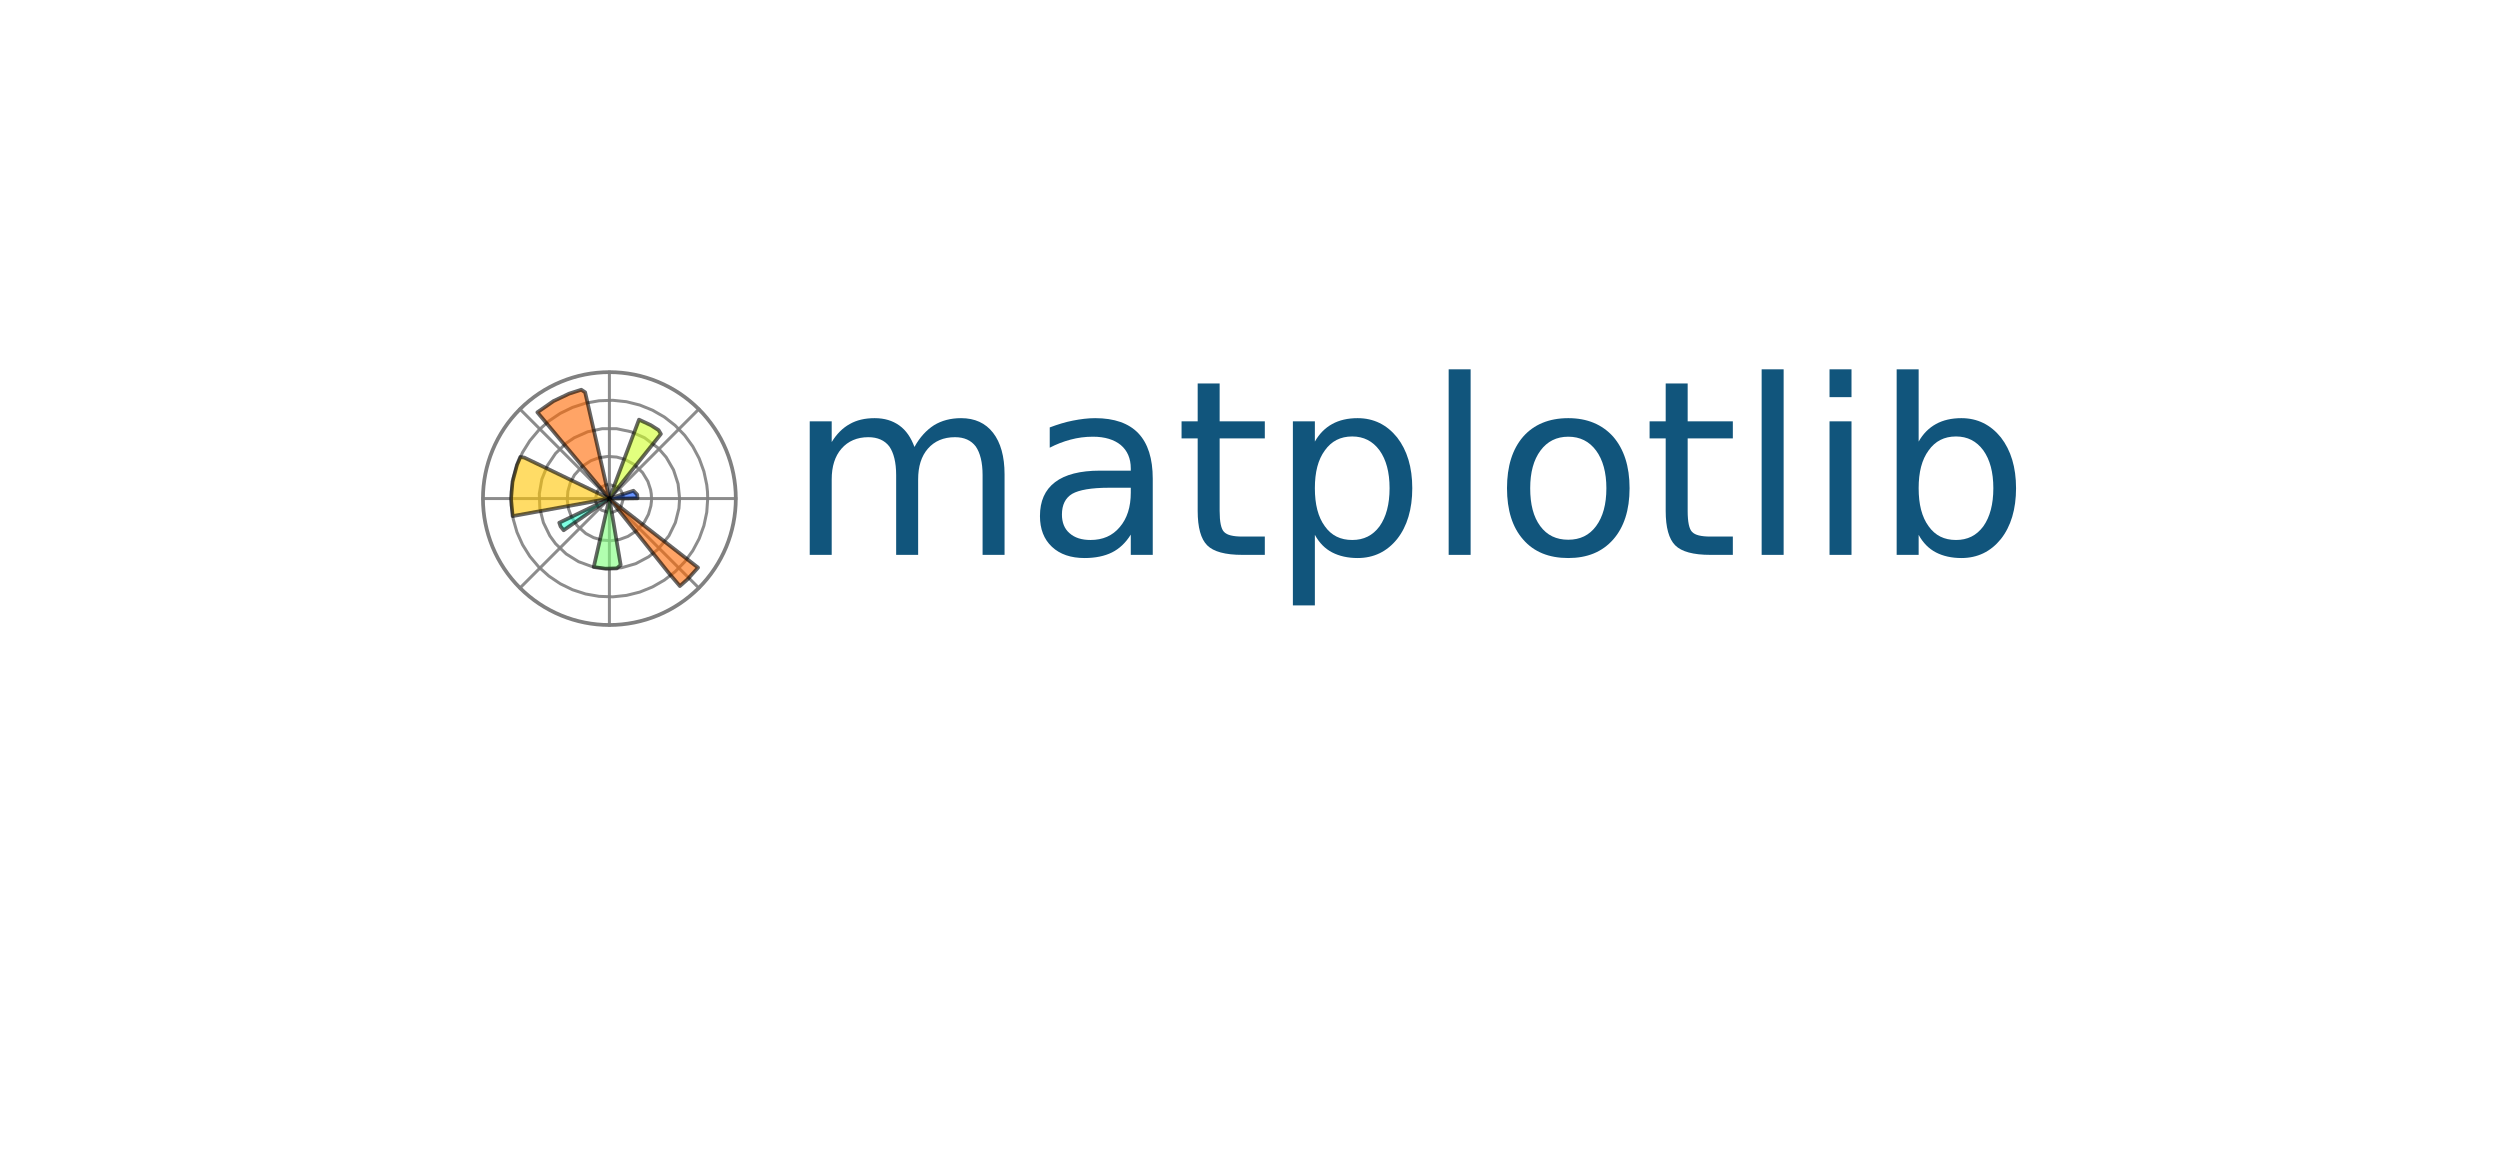 <svg width="176" height="81" viewBox="0 0 176 81" fill="none" xmlns="http://www.w3.org/2000/svg">
<g filter="url(#filter0_d_7964_1508)">
<path d="M17 34.5C17 21.521 27.521 11 40.5 11H135.5C148.479 11 159 21.521 159 34.5C159 47.479 148.479 58 135.5 58H40.5C27.521 58 17 47.479 17 34.5Z" fill="white"/>
</g>
<path d="M64.378 31.466C64.756 30.778 65.221 30.28 65.753 29.936C66.286 29.61 66.922 29.438 67.661 29.438C68.624 29.438 69.38 29.782 69.913 30.469C70.446 31.156 70.721 32.136 70.721 33.391V39.063H69.174V33.442C69.174 32.549 69.002 31.878 68.693 31.431C68.367 31.001 67.885 30.778 67.231 30.778C66.424 30.778 65.788 31.053 65.323 31.586C64.86 32.119 64.637 32.841 64.637 33.752V39.063H63.089V33.442C63.089 32.549 62.918 31.878 62.608 31.431C62.282 31.001 61.784 30.778 61.13 30.778C60.34 30.778 59.703 31.053 59.24 31.586C58.776 32.119 58.552 32.841 58.552 33.752V39.063H57.005V29.662H58.552V31.122C58.896 30.555 59.325 30.125 59.824 29.851C60.306 29.575 60.889 29.438 61.577 29.438C62.264 29.438 62.832 29.61 63.313 29.953C63.794 30.297 64.138 30.812 64.378 31.466Z" fill="#11557C"/>
<path d="M78.077 34.337C76.823 34.337 75.964 34.491 75.482 34.766C75.001 35.058 74.76 35.539 74.76 36.227C74.76 36.776 74.932 37.224 75.293 37.534C75.654 37.86 76.153 38.015 76.771 38.015C77.631 38.015 78.318 37.723 78.833 37.104C79.35 36.502 79.607 35.694 79.607 34.68V34.337H78.077ZM81.154 33.7V39.063H79.607V37.636C79.246 38.221 78.799 38.634 78.284 38.891C77.768 39.149 77.114 39.286 76.358 39.286C75.395 39.286 74.623 39.028 74.056 38.495C73.488 37.963 73.213 37.241 73.213 36.33C73.213 35.282 73.557 34.491 74.279 33.941C74.983 33.408 76.032 33.133 77.442 33.133H79.607V32.978C79.607 32.274 79.366 31.723 78.902 31.329C78.439 30.951 77.785 30.744 76.943 30.744C76.393 30.744 75.877 30.812 75.361 30.951C74.846 31.088 74.365 31.277 73.901 31.518V30.091C74.45 29.885 75.001 29.712 75.534 29.61C76.066 29.507 76.582 29.438 77.098 29.438C78.455 29.438 79.469 29.799 80.14 30.503C80.81 31.208 81.154 32.274 81.154 33.7Z" fill="#11557C"/>
<path d="M85.863 26.996V29.661H89.043V30.863H85.863V35.968C85.863 36.742 85.966 37.241 86.173 37.446C86.379 37.67 86.808 37.774 87.462 37.774H89.043V39.063H87.462C86.259 39.063 85.433 38.839 84.987 38.392C84.54 37.945 84.317 37.137 84.317 35.968V30.863H83.182V29.661H84.317V26.996H85.863Z" fill="#11557C"/>
<path d="M92.567 37.653V42.621H91.019V29.662H92.567V31.088C92.876 30.538 93.289 30.125 93.787 29.851C94.286 29.575 94.887 29.438 95.575 29.438C96.709 29.438 97.638 29.901 98.359 30.796C99.064 31.707 99.424 32.893 99.424 34.371C99.424 35.849 99.064 37.052 98.359 37.946C97.638 38.839 96.709 39.286 95.575 39.286C94.887 39.286 94.286 39.149 93.787 38.891C93.289 38.634 92.876 38.221 92.567 37.653ZM97.826 34.371C97.826 33.237 97.586 32.36 97.121 31.707C96.64 31.053 96.004 30.727 95.197 30.727C94.371 30.727 93.735 31.053 93.271 31.707C92.79 32.36 92.567 33.237 92.567 34.371C92.567 35.505 92.79 36.398 93.271 37.052C93.735 37.705 94.371 38.015 95.197 38.015C96.004 38.015 96.64 37.705 97.121 37.052C97.586 36.398 97.826 35.505 97.826 34.371Z" fill="#11557C"/>
<path d="M101.986 26H103.532V39.063H101.986V26Z" fill="#11557C"/>
<path d="M110.407 30.744C109.582 30.744 108.929 31.071 108.448 31.723C107.966 32.377 107.726 33.253 107.726 34.371C107.726 35.505 107.95 36.382 108.431 37.035C108.912 37.688 109.565 37.997 110.407 37.997C111.233 37.997 111.885 37.688 112.367 37.035C112.848 36.382 113.089 35.505 113.089 34.371C113.089 33.271 112.848 32.377 112.367 31.723C111.885 31.071 111.233 30.744 110.407 30.744ZM110.407 29.438C111.748 29.438 112.796 29.885 113.57 30.744C114.326 31.62 114.722 32.823 114.722 34.371C114.722 35.917 114.326 37.12 113.57 37.98C112.796 38.857 111.748 39.286 110.407 39.286C109.05 39.286 107.984 38.857 107.228 37.98C106.472 37.12 106.093 35.917 106.093 34.371C106.093 32.823 106.472 31.62 107.228 30.744C107.984 29.885 109.05 29.438 110.407 29.438Z" fill="#11557C"/>
<path d="M118.812 26.996V29.661H121.992V30.863H118.812V35.968C118.812 36.742 118.916 37.241 119.122 37.446C119.328 37.67 119.757 37.774 120.411 37.774H121.992V39.063H120.411C119.208 39.063 118.383 38.839 117.935 38.392C117.489 37.945 117.265 37.137 117.265 35.968V30.863H116.131V29.661H117.265V26.996H118.812Z" fill="#11557C"/>
<path d="M124.02 26H125.568V39.063H124.02V26Z" fill="#11557C"/>
<path d="M128.799 29.662H130.346V39.063H128.799V29.662ZM128.799 26H130.346V27.959H128.799V26Z" fill="#11557C"/>
<path d="M140.331 34.371C140.331 33.237 140.091 32.36 139.627 31.707C139.146 31.053 138.51 30.727 137.702 30.727C136.877 30.727 136.241 31.053 135.777 31.707C135.296 32.36 135.073 33.237 135.073 34.371C135.073 35.505 135.296 36.398 135.777 37.052C136.241 37.705 136.877 38.015 137.702 38.015C138.51 38.015 139.146 37.705 139.627 37.052C140.091 36.398 140.331 35.505 140.331 34.371ZM135.073 31.088C135.382 30.538 135.794 30.125 136.293 29.851C136.791 29.575 137.393 29.438 138.081 29.438C139.215 29.438 140.142 29.901 140.864 30.796C141.569 31.707 141.93 32.893 141.93 34.371C141.93 35.849 141.569 37.052 140.864 37.946C140.142 38.839 139.215 39.286 138.081 39.286C137.393 39.286 136.791 39.149 136.293 38.891C135.794 38.634 135.382 38.221 135.073 37.654V39.063H133.525V26H135.073V31.088Z" fill="#11557C"/>
<path d="M42.901 35.1H51.801" stroke="#808080" stroke-opacity="0.9" stroke-width="0.212" stroke-miterlimit="10" stroke-linecap="square" stroke-linejoin="round"/>
<path d="M42.901 35.1L49.194 28.805" stroke="#808080" stroke-opacity="0.9" stroke-width="0.212" stroke-miterlimit="10" stroke-linecap="square" stroke-linejoin="round"/>
<path d="M42.901 35.1V26.199" stroke="#808080" stroke-opacity="0.9" stroke-width="0.212" stroke-miterlimit="10" stroke-linecap="square" stroke-linejoin="round"/>
<path d="M42.901 35.1L36.607 28.805" stroke="#808080" stroke-opacity="0.9" stroke-width="0.212" stroke-miterlimit="10" stroke-linecap="square" stroke-linejoin="round"/>
<path d="M42.901 35.1H34" stroke="#808080" stroke-opacity="0.9" stroke-width="0.212" stroke-miterlimit="10" stroke-linecap="square" stroke-linejoin="round"/>
<path d="M42.901 35.099L36.607 41.393" stroke="#808080" stroke-opacity="0.9" stroke-width="0.212" stroke-miterlimit="10" stroke-linecap="square" stroke-linejoin="round"/>
<path d="M42.901 35.099V44" stroke="#808080" stroke-opacity="0.9" stroke-width="0.212" stroke-miterlimit="10" stroke-linecap="square" stroke-linejoin="round"/>
<path d="M42.901 35.099L49.194 41.393" stroke="#808080" stroke-opacity="0.9" stroke-width="0.212" stroke-miterlimit="10" stroke-linecap="square" stroke-linejoin="round"/>
<path d="M43.889 35.099L43.851 34.827L43.721 34.546L43.453 34.279L42.901 34.11L42.628 34.148L42.348 34.279L42.081 34.546L41.912 35.099L41.95 35.372L42.081 35.652L42.348 35.919L42.901 36.088L43.173 36.05L43.453 35.919L43.721 35.652L43.889 35.099Z" stroke="#808080" stroke-opacity="0.9" stroke-width="0.212" stroke-miterlimit="10" stroke-linecap="square" stroke-linejoin="round"/>
<path d="M45.867 35.1L45.852 34.789L45.803 34.482L45.611 33.892L45.238 33.273L44.644 32.699L44.012 32.348L43.416 32.178L42.797 32.134L42.183 32.221L41.6 32.433L40.994 32.827L40.441 33.44L40.15 33.989L39.979 34.584L39.935 35.203L40.022 35.817L40.234 36.4L40.628 37.007L41.242 37.559L41.789 37.851L42.385 38.021L43.004 38.065L43.619 37.979L44.201 37.766L44.808 37.372L45.36 36.759L45.651 36.211L45.823 35.614L45.86 35.306" stroke="#808080" stroke-opacity="0.9" stroke-width="0.212" stroke-miterlimit="10" stroke-linecap="square" stroke-linejoin="round"/>
<path d="M47.845 35.099L47.738 34.071L47.418 33.087L46.901 32.193L46.335 31.542L45.374 30.817L44.428 30.397L43.417 30.182H42.384L41.373 30.397L40.428 30.817L39.857 31.202L39.113 31.92L38.535 32.778L38.147 33.736L37.968 34.755L38.004 35.787L38.255 36.79L38.707 37.719L39.113 38.278L39.857 38.996L40.733 39.543L41.705 39.897L42.728 40.041L43.759 39.969L44.753 39.684L45.666 39.198L46.335 38.656L47.094 37.719L47.547 36.79L47.798 35.787L47.845 35.099Z" stroke="#808080" stroke-opacity="0.9" stroke-width="0.212" stroke-miterlimit="10" stroke-linecap="square" stroke-linejoin="round"/>
<path d="M49.823 35.099L49.807 34.616L49.756 34.135L49.555 33.19L49.225 32.283L48.772 31.43L48.204 30.649L47.533 29.954L46.772 29.359L45.935 28.877L45.04 28.515L44.103 28.281L43.142 28.18L42.176 28.214L41.226 28.382L40.307 28.68L39.439 29.103L38.639 29.643L37.921 30.29L37.3 31.029L36.788 31.848L36.395 32.731L36.129 33.659L35.994 34.616V35.581L36.129 36.538L36.395 37.467L36.788 38.349L37.3 39.168L37.921 39.907L38.639 40.554L39.439 41.094L40.307 41.518L41.226 41.816L42.176 41.983L43.142 42.018L44.103 41.916L45.04 41.683L45.935 41.32L46.772 40.838L47.533 40.243L48.204 39.549L48.772 38.767L49.225 37.915L49.555 37.007L49.756 36.062L49.823 35.099Z" stroke="#808080" stroke-opacity="0.9" stroke-width="0.212" stroke-miterlimit="10" stroke-linecap="square" stroke-linejoin="round"/>
<path d="M42.901 35.1L44.594 34.549L44.858 34.815L44.879 35.081L43.493 35.1H42.94" fill="#004CFF" fill-opacity="0.6"/>
<path d="M42.901 35.1L44.594 34.549L44.858 34.815L44.879 35.081L43.493 35.1H42.94" stroke="black" stroke-opacity="0.6" stroke-width="0.264" stroke-miterlimit="10" stroke-linecap="square" stroke-linejoin="round"/>
<path d="M42.901 35.1L44.986 29.544L45.812 29.929L46.363 30.28L46.526 30.553L42.975 35.007" fill="#CEFF29" fill-opacity="0.6"/>
<path d="M42.901 35.1L44.986 29.544L45.812 29.929L46.363 30.28L46.526 30.553L42.975 35.007" stroke="black" stroke-opacity="0.6" stroke-width="0.264" stroke-miterlimit="10" stroke-linecap="square" stroke-linejoin="round"/>
<path d="M42.901 35.1L37.83 29.026L38.961 28.238L40.071 27.711L40.923 27.438L41.193 27.617L42.883 35.022" fill="#FF6800" fill-opacity="0.6"/>
<path d="M42.901 35.1L37.83 29.026L38.961 28.238L40.071 27.711L40.923 27.438L41.193 27.617L42.883 35.022" stroke="black" stroke-opacity="0.6" stroke-width="0.264" stroke-miterlimit="10" stroke-linecap="square" stroke-linejoin="round"/>
<path d="M42.901 35.099L36.09 36.334L35.978 35.123L36.08 33.911L36.393 32.735L36.627 32.173L36.913 32.215L42.839 35.069" fill="#FFC400" fill-opacity="0.6"/>
<path d="M42.901 35.099L36.09 36.334L35.978 35.123L36.08 33.911L36.393 32.735L36.627 32.173L36.913 32.215L42.839 35.069" stroke="black" stroke-opacity="0.6" stroke-width="0.264" stroke-miterlimit="10" stroke-linecap="square" stroke-linejoin="round"/>
<path d="M42.901 35.1L39.681 37.33L39.466 37.064L39.372 36.799L42.793 35.151" fill="#29FFCE" fill-opacity="0.6"/>
<path d="M42.901 35.1L39.681 37.33L39.466 37.064L39.372 36.799L42.793 35.151" stroke="black" stroke-opacity="0.6" stroke-width="0.264" stroke-miterlimit="10" stroke-linecap="square" stroke-linejoin="round"/>
<path d="M42.901 35.098L43.696 39.777L43.421 40.015L42.606 40.033L41.8 39.919L42.856 35.29" fill="#7DFF7A" fill-opacity="0.6"/>
<path d="M42.901 35.098L43.696 39.777L43.421 40.015L42.606 40.033L41.8 39.919L42.856 35.29" stroke="black" stroke-opacity="0.6" stroke-width="0.264" stroke-miterlimit="10" stroke-linecap="square" stroke-linejoin="round"/>
<path d="M42.901 35.098L49.142 39.961L48.407 40.779L47.863 41.26L47.093 40.356L42.901 35.098Z" fill="#FF6800" fill-opacity="0.6" stroke="black" stroke-opacity="0.6" stroke-width="0.264" stroke-miterlimit="10" stroke-linecap="square" stroke-linejoin="round"/>
<path d="M42.901 44C45.261 44 47.525 43.062 49.194 41.393C50.864 39.724 51.801 37.459 51.801 35.099C51.801 32.738 50.864 30.474 49.194 28.805C47.525 27.137 45.261 26.199 42.901 26.199C40.541 26.199 38.276 27.137 36.607 28.805C34.938 30.474 34 32.738 34 35.099C34 37.459 34.938 39.724 36.607 41.393C38.276 43.062 40.541 44 42.901 44Z" stroke="#808080" stroke-width="0.264" stroke-miterlimit="10" stroke-linecap="square" stroke-linejoin="round"/>
<defs>
<filter id="filter0_d_7964_1508" x="0.541" y="0.35" width="174.917" height="79.917" filterUnits="userSpaceOnUse" color-interpolation-filters="sRGB">
<feFlood flood-opacity="0" result="BackgroundImageFix"/>
<feColorMatrix in="SourceAlpha" type="matrix" values="0 0 0 0 0 0 0 0 0 0 0 0 0 0 0 0 0 0 127 0" result="hardAlpha"/>
<feOffset dy="5.809"/>
<feGaussianBlur stdDeviation="8.229"/>
<feComposite in2="hardAlpha" operator="out"/>
<feColorMatrix type="matrix" values="0 0 0 0 0 0 0 0 0 0 0 0 0 0 0 0 0 0 0.06 0"/>
<feBlend mode="normal" in2="BackgroundImageFix" result="effect1_dropShadow_7964_1508"/>
<feBlend mode="normal" in="SourceGraphic" in2="effect1_dropShadow_7964_1508" result="shape"/>
</filter>
</defs>
</svg>
